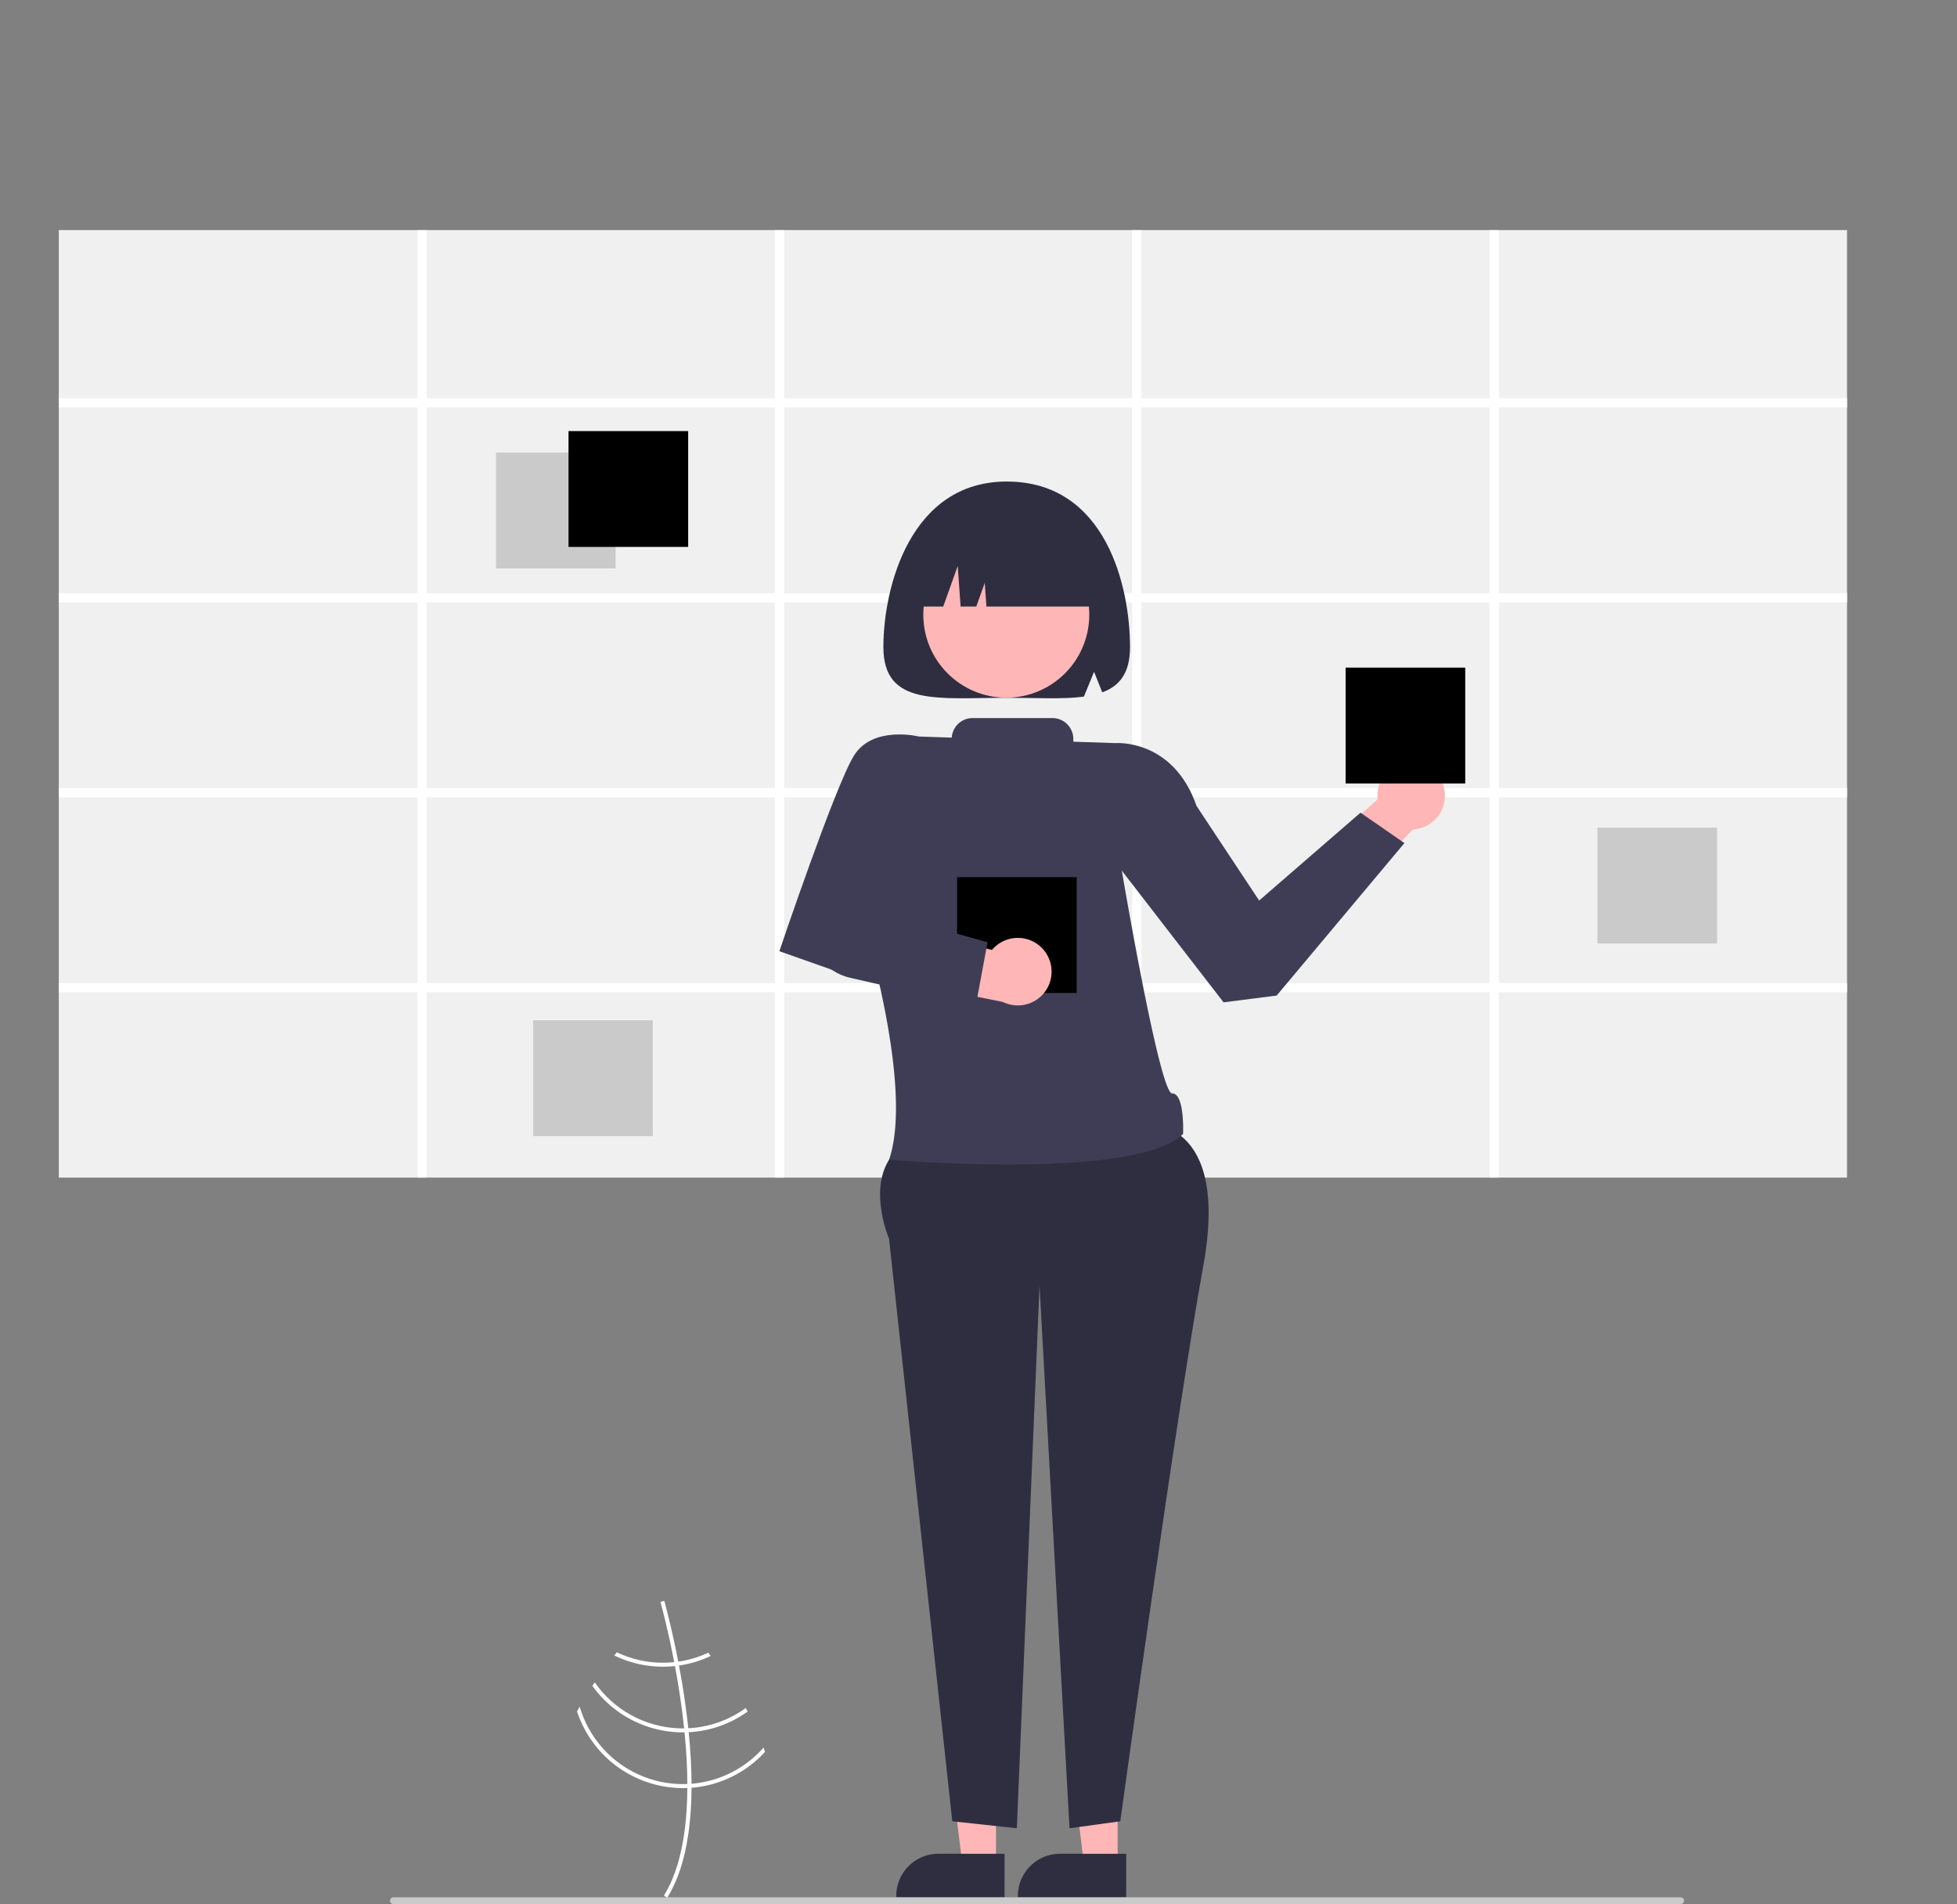 <svg width="579.232" height="563.506" xmlns="http://www.w3.org/2000/svg" data-name="Layer 1">

 <rect width="100%" height="100%" fill="#808080" stroke="none"/>

 <g>
  <title>Layer 1</title>
  <path id="svg_2" fill="#fff" d="m204.679,527.887l0,1.19c-0.071,13.828 -2.403,24.617 -6.979,32.214c-0.065,0.112 -0.135,0.218 -0.2,0.33l-0.512,-0.312l-0.489,-0.306c5.076,-8.204 6.873,-19.799 6.937,-31.86c0.006,-0.389 0.012,-0.783 0.006,-1.178c-0.018,-5.106 -0.33,-10.271 -0.83,-15.288c-0.035,-0.389 -0.077,-0.783 -0.118,-1.178c-0.695,-6.619 -1.696,-12.944 -2.721,-18.439c-0.071,-0.389 -0.147,-0.777 -0.224,-1.16c-1.773,-9.293 -3.581,-16.024 -3.993,-17.514c-0.047,-0.183 -0.077,-0.283 -0.082,-0.306l0.559,-0.159l0.006,-0.006l0.565,-0.159c0.006,0.024 0.106,0.359 0.271,0.984c0.63,2.332 2.267,8.663 3.875,17.014c0.071,0.377 0.147,0.766 0.218,1.154c0.836,4.458 1.655,9.44 2.303,14.67q0.247,1.97 0.442,3.887c0.047,0.395 0.088,0.789 0.124,1.178q0.813,8.136 0.842,15.247z"/>
  <path id="svg_3" fill="#fff" d="m200.751,491.751c-0.395,0.053 -0.795,0.106 -1.201,0.147a32.49,32.49 0 0 1 -3.321,0.171a31.603,31.603 0 0 1 -13.663,-3.086c-0.247,0.312 -0.495,0.624 -0.748,0.942a32.774,32.774 0 0 0 14.411,3.321a33.616,33.616 0 0 0 3.545,-0.188c0.4,-0.041 0.801,-0.094 1.195,-0.153a32.497,32.497 0 0 0 9.393,-2.844q-0.38,-0.486 -0.742,-0.954a31.495,31.495 0 0 1 -8.869,2.644z"/>
  <path id="svg_4" fill="#fff" d="m203.713,511.462q-0.61,0.035 -1.219,0.035c-0.124,0.006 -0.253,0.006 -0.377,0.006a31.771,31.771 0 0 1 -26.077,-13.622c-0.236,0.347 -0.471,0.695 -0.701,1.048a32.951,32.951 0 0 0 26.778,13.751c0.165,0 0.33,0 0.495,-0.006c0.412,-0.006 0.819,-0.018 1.225,-0.035a32.776,32.776 0 0 0 17.461,-6.125c-0.188,-0.347 -0.377,-0.695 -0.571,-1.042a31.553,31.553 0 0 1 -17.014,5.989z"/>
  <path id="svg_5" fill="#fff" d="m204.679,527.887c-0.412,0.035 -0.824,0.059 -1.237,0.077c-0.442,0.018 -0.883,0.029 -1.325,0.029a31.857,31.857 0 0 1 -30.541,-22.921c-0.265,0.477 -0.53,0.948 -0.783,1.425a33.024,33.024 0 0 0 31.324,22.673c0.442,0 0.883,-0.006 1.319,-0.029c0.418,-0.012 0.83,-0.035 1.243,-0.065a32.927,32.927 0 0 0 21.731,-10.606c-0.124,-0.436 -0.265,-0.866 -0.406,-1.301a31.754,31.754 0 0 1 -21.325,10.718z"/>
  <rect id="svg_13" fill="#f0f0f0" height="280.42" width="529.28" y="68.086" x="17.399"/>
  <path id="svg_14" fill="#fff" d="m546.679,120.576l0,-2.75l-103.03,0l0,-49.74l-2.75,0l0,49.74l-103.03,0l0,-49.74l-2.75,0l0,49.74l-103.03,0l0,-49.74l-2.75,0l0,49.74l-103.03,0l0,-49.74l-2.75,0l0,49.74l-106.16,0l0,2.75l106.16,0l0,54.95l-106.16,0l0,2.75l106.16,0l0,54.95l-106.16,0l0,2.75l106.16,0l0,54.94l-106.16,0l0,2.75l106.16,0l0,54.84l2.75,0l0,-54.84l103.03,0l0,54.84l2.75,0l0,-54.84l103.03,0l0,54.84l2.75,0l0,-54.84l103.03,0l0,54.84l2.75,0l0,-54.84l103.03,0l0,-2.75l-103.03,0l0,-54.94l103.03,0l0,-2.75l-103.03,0l0,-54.95l103.03,0l0,-2.75l-103.03,0l0,-54.95l103.03,-0zm-317.34,170.34l-103.03,0l0,-54.94l103.03,0l0,54.94zm0,-57.69l-103.03,0l0,-54.95l103.03,0l0,54.95zm0,-57.7l-103.03,0l0,-54.95l103.03,0l0,54.95zm105.78,115.39l-103.03,0l0,-54.94l103.03,0l0,54.94zm0,-57.69l-103.03,0l0,-54.95l103.03,0l0,54.95zm0,-57.7l-103.03,0l0,-54.95l103.03,0l0,54.95zm105.78,115.39l-103.03,0l0,-54.94l103.03,0l0,54.94zm0,-57.69l-103.03,0l0,-54.95l103.03,0l0,54.95zm0,-57.7l-103.03,0l0,-54.95l103.03,0l0,54.95z"/>
  <rect id="svg_15" fill="#cacaca" height="34.28" width="35.409" y="133.939" x="146.805"/>
  <rect id="svg_16" fill="#cacaca" height="34.28" width="35.409" y="244.939" x="472.805"/>
  <rect id="svg_17" fill="#cacaca" height="34.28" width="35.409" y="301.939" x="157.805"/>
  <rect id="svg_18" fill="#000000" height="34.28" width="35.409" y="127.579" x="168.27"/>
  <polygon id="svg_19" fill="#ffb6b6" points="370.13 270.076 412.149 232.639 424.545 238.781 374.149 291.639 370.13 270.076"/>
  <circle id="svg_20" fill="#ffb6b6" r="10" cy="235.506" cx="417.679"/>
  <polygon id="svg_21" fill="#ffb6b6" points="330.799 551.856 320.856 551.856 316.126 513.506 330.8 513.507 330.799 551.856"/>
  <path id="svg_22" fill="#2f2e41" d="m333.334,561.494l-32.059,-0.001l0,-0.405a12.479,12.479 0 0 1 12.478,-12.478l0.001,0l19.58,0.001l-0.001,12.884z"/>
  <polygon id="svg_23" fill="#ffb6b6" points="294.799 551.856 284.856 551.856 280.126 513.506 294.8 513.507 294.799 551.856"/>
  <path id="svg_24" fill="#2f2e41" d="m297.334,561.494l-32.059,-0.001l0,-0.405a12.479,12.479 0 0 1 12.478,-12.478l0.001,0l19.58,0.001l-0.001,12.884z"/>
  <path id="svg_25" fill="#2f2e41" d="m339.149,332.639s25,-2 17,42s-24.571,164.361 -24.571,164.361l-15.024,2.065l-8.876,-160.56l-6.715,160.56l-19.107,-2.065l-18.708,-172.361s-6.007,-13.858 -0.003,-23.429s76.003,-10.571 76.003,-10.571z"/>
  <path id="svg_26" fill="#3f3d56" d="m323.149,223.639l6.941,-3.719s17.101,-1.459 24.08,18.63l18.509,27.955l30,-26l13,9l-37.809,45.125l-15.721,2.009l-34,-44l-5,-29z"/>
  <path id="svg_27" fill="#2f2e41" d="m297.963,142.506c-28.518,0 -36.5,31.327 -36.5,49c0,17.673 16.342,15 36.5,15c8.652,0 16.597,0.488 22.852,-0.347l3.009,-7.347l2.421,6.088c5.135,-1.887 8.218,-5.721 8.218,-13.394c0,-17.673 -7,-49 -36.5,-49z"/>
  <circle id="svg_28" fill="#ffb6b6" r="24.561" cy="181.915" cx="297.841"/>
  <path id="svg_29" fill="#2f2e41" d="m269.463,179.506l0,0l9.714,0l4.286,-12l0.857,12l4.643,0l2.5,-7l0.5,7l34.5,0l0,0a26,26 0 0 0 -26,-26l-5,0a26,26 0 0 0 -26,26z"/>
  <rect id="svg_30" fill="#000000" height="34.28" width="35.409" y="197.579" x="398.27"/>
  <path id="svg_31" fill="#3f3d56" d="m346.92,323.591c-3.771,0.049 -15.13,-67.35 -15.13,-67.35l-1.7,-36.32l-12.411,-0.417l0,-0.816a6.181,6.181 0 0 0 -6.181,-6.181l-23.638,0a6.176,6.176 0 0 0 -6.161,5.788l-9.733,-0.327l-16.856,53.554s15.532,49.76 8.036,71.689c0,0 73.038,6.272 87.021,-7.649c0,0 0.525,-12.019 -3.246,-11.97z"/>
  <path id="svg_32" fill="#3f3d56" d="m276.149,224.639l-4.183,-6.672s-13.61,-3.365 -19.214,5.654s-22.073,57.885 -22.073,57.885l17,6l19.291,-27.046l9.179,-35.821z"/>
  <rect id="svg_33" fill="#000000" height="34.28" width="35.409" y="259.579" x="283.27"/>
  <path id="svg_34" fill="#ffb6b6" d="m256.103,271.969l-12.319,-1.303l0,0a12.085,12.085 0 0 0 8.577,16.981l48.743,9.728l-5.084,-15.659l-39.917,-9.746z"/>
  <circle id="svg_35" fill="#ffb6b6" r="10" cy="287.555" cx="301.251"/>
  <path id="svg_36" fill="#3f3d56" d="m288.768,297.859l-37.135,-8.485a16.043,16.043 0 0 1 -11.632,-10.641l-1.501,-4.628l9.637,-7.584l44.153,12.341l-3.523,18.997z"/>
  <path id="svg_37" fill="#cacaca" d="m497.439,563.506l-381,0a1,1 0 1 1 0,-2l381,0a1,1 0 0 1 0,2z"/>
 </g>
</svg>